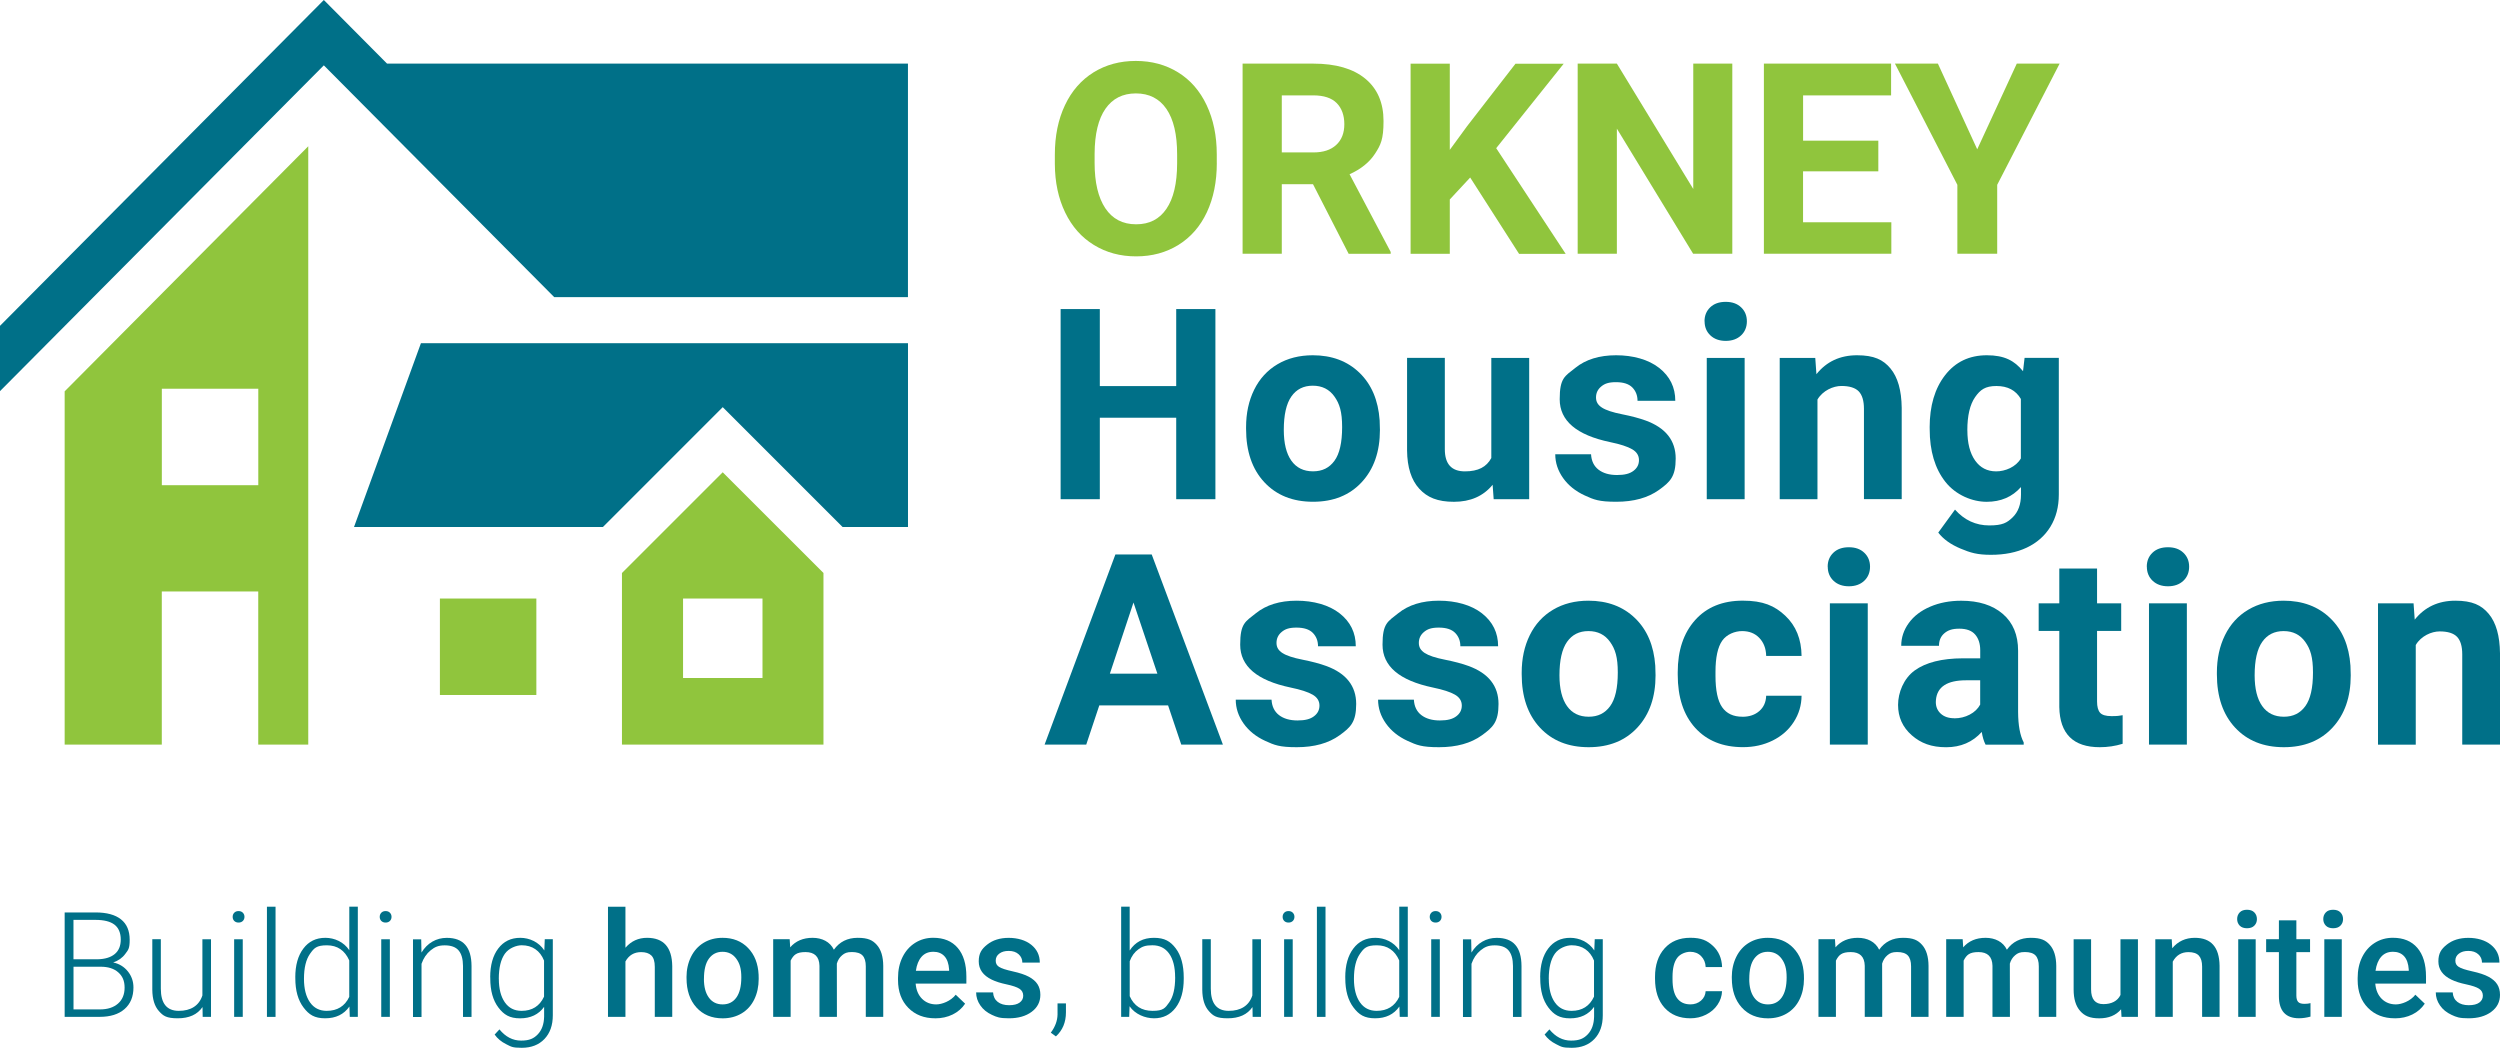 <svg width="6244" height="2617" viewBox="0 0 6244 2617" fill="none" xmlns="http://www.w3.org/2000/svg">
<path d="M3039.1 407.101C3039.1 453.901 3030.8 494.801 3014.3 530.101C2997.8 565.301 2974.1 592.501 2943.4 611.601C2912.6 630.701 2877.4 640.3 2837.6 640.3C2797.8 640.3 2763.1 630.8 2732.2 611.9C2701.3 593 2677.4 566 2660.4 530.8C2643.4 495.7 2634.8 455.301 2634.6 409.601V386.101C2634.6 339.401 2643 298.201 2659.9 262.601C2676.7 227.001 2700.6 199.8 2731.3 180.7C2762.1 161.7 2797.2 152.2 2836.8 152.2C2876.4 152.2 2911.5 161.7 2942.3 180.7C2973.1 199.7 2996.9 227.001 3013.7 262.601C3030.5 298.201 3039 339.2 3039 385.7V406.9L3039.1 407.101ZM2940 385.601C2940 335.801 2931.1 298.001 2913.3 272.101C2895.5 246.201 2870 233.3 2837 233.3C2804 233.3 2778.8 246.101 2761 271.601C2743.2 297.201 2734.1 334.6 2733.9 384V407.2C2733.9 455.7 2742.8 493.301 2760.6 520.101C2778.4 546.801 2804.1 560.2 2837.6 560.2C2871.1 560.2 2895.7 547.3 2913.3 521.5C2930.9 495.701 2939.8 458.2 2940 408.8V385.601Z" fill="#90C53D"/>
<path d="M3279.4 460H3201.4V633.8H3103.5V158.9H3280C3336.1 158.9 3379.4 171.4 3409.8 196.4C3440.2 221.4 3455.5 256.7 3455.5 302.4C3455.5 348.1 3448.5 361.8 3434.5 383.5C3420.5 405.1 3399.2 422.4 3370.7 435.2L3473.4 629.3V633.9H3368.4L3279.4 460.101V460ZM3201.4 380.7H3280.3C3304.9 380.7 3323.9 374.5 3337.4 361.9C3350.9 349.4 3357.6 332.2 3357.6 310.2C3357.6 288.2 3351.2 270.2 3338.5 257.4C3325.8 244.6 3306.3 238.2 3280 238.2H3201.4V380.7Z" fill="#90C53D"/>
<path d="M3671.9 443.4L3621 498.2V633.9H3523.1V159H3621V374.3L3664.1 315.3L3785.1 159.101H3905.5L3736.9 370.101L3910.4 634H3794L3672 443.5L3671.9 443.4Z" fill="#90C53D"/>
<path d="M4326.7 633.8H4228.8L4038.3 321.3V633.8H3940.4V158.9H4038.3L4229.1 472V158.9H4326.6V633.8H4326.7Z" fill="#90C53D"/>
<path d="M4691.2 428H4503.3V555.2H4723.8V633.8H4405.5V158.9H4723.2V238.2H4503.4V351.4H4691.3V428.101L4691.2 428Z" fill="#90C53D"/>
<path d="M4938.3 372.9L5037.1 158.9H5144.1L4988.2 461.601V633.8H4888.7V461.601L4732.8 158.9H4840.1L4938.3 372.9Z" fill="#90C53D"/>
<path d="M3035.6 1246.8H2937.7V1043.3H2746.9V1246.8H2649V771.9H2746.9V964.3H2937.7V771.9H3035.6V1246.8Z" fill="#007088"/>
<path d="M3112.2 1067C3112.2 1032 3118.9 1000.8 3132.4 973.4C3145.9 946 3165.3 924.8 3190.6 909.8C3215.9 894.8 3245.3 887.3 3278.8 887.3C3326.4 887.3 3365.3 901.9 3395.4 931C3425.5 960.1 3442.3 999.7 3445.8 1049.7L3446.5 1073.8C3446.5 1127.9 3431.4 1171.4 3401.2 1204.1C3371 1236.8 3330.4 1253.2 3279.5 1253.2C3228.6 1253.2 3188 1236.9 3157.7 1204.3C3127.4 1171.7 3112.2 1127.3 3112.2 1071.2V1067ZM3206.4 1073.7C3206.4 1107.2 3212.7 1132.9 3225.3 1150.6C3237.9 1168.4 3256 1177.2 3279.4 1177.2C3302.8 1177.2 3320.1 1168.4 3332.9 1150.9C3345.7 1133.4 3352.1 1105.3 3352.1 1066.8C3352.1 1028.3 3345.7 1008.4 3332.9 990.4C3320.1 972.3 3302 963.3 3278.8 963.3C3255.6 963.3 3237.9 972.3 3225.3 990.3C3212.7 1008.3 3206.4 1036.1 3206.4 1073.8V1073.7Z" fill="#007088"/>
<path d="M3727.9 1210.9C3704.6 1239.2 3672.5 1253.3 3631.4 1253.3C3590.3 1253.3 3564.7 1242.4 3544.8 1220.7C3524.9 1199 3514.7 1167.1 3514.3 1125.1V893.8H3608.6V1122.1C3608.6 1158.9 3625.3 1177.3 3658.8 1177.3C3692.3 1177.3 3712.7 1166.2 3724.7 1144V893.9H3819.3V1246.8H3730.6L3728 1210.9H3727.9Z" fill="#007088"/>
<path d="M4093.5 1149.2C4093.5 1137.7 4087.8 1128.6 4076.4 1122C4065 1115.4 4046.7 1109.4 4021.4 1104.2C3937.5 1086.6 3895.5 1050.9 3895.5 997.2C3895.5 943.5 3908.5 939.7 3934.5 918.8C3960.5 897.8 3994.5 887.3 4036.4 887.3C4078.3 887.3 4117 897.8 4143.9 918.9C4170.8 940 4184.2 967.401 4184.2 1001.1H4089.9C4089.9 987.601 4085.5 976.5 4076.9 967.7C4068.2 958.9 4054.6 954.5 4036.1 954.5C4017.6 954.5 4007.9 958.1 3999.2 965.3C3990.5 972.5 3986.2 981.6 3986.2 992.7C3986.2 1003.8 3991.1 1011.6 4001 1018C4010.9 1024.4 4027.6 1030 4051.1 1034.6C4074.6 1039.3 4094.4 1044.5 4110.5 1050.4C4160.3 1068.7 4185.2 1100.3 4185.2 1145.3C4185.2 1190.3 4171.4 1203.5 4143.8 1223.4C4116.2 1243.3 4080.5 1253.2 4036.8 1253.2C3993.1 1253.2 3981 1247.9 3958 1237.4C3935.1 1226.9 3917.1 1212.4 3904 1194C3891 1175.6 3884.4 1155.8 3884.4 1134.5H3973.8C3974.7 1151.2 3980.9 1164.1 3992.4 1173C4003.9 1181.9 4019.4 1186.4 4038.7 1186.4C4058 1186.4 4070.4 1183 4079.6 1176.1C4088.8 1169.3 4093.5 1160.3 4093.5 1149.2Z" fill="#007088"/>
<path d="M4257.2 802.5C4257.2 788.4 4261.9 776.701 4271.4 767.601C4280.9 758.501 4293.7 753.9 4310.1 753.9C4326.5 753.9 4339 758.501 4348.6 767.601C4358.2 776.701 4363 788.4 4363 802.5C4363 816.6 4358.2 828.6 4348.5 837.7C4338.8 846.8 4326 851.4 4310.2 851.4C4294.4 851.4 4281.5 846.8 4271.9 837.7C4262.2 828.6 4257.4 816.8 4257.4 802.5H4257.2ZM4357.4 1246.8H4262.8V893.9H4357.4V1246.8Z" fill="#007088"/>
<path d="M4533.8 893.8L4536.7 934.601C4561.9 903.101 4595.7 887.3 4638.1 887.3C4680.5 887.3 4703.3 898.3 4721.6 920.2C4739.9 942.2 4749.2 975 4749.7 1018.7V1246.7H4655.4V1021C4655.4 1001 4651 986.5 4642.4 977.5C4633.7 968.5 4619.2 964 4599 964C4578.8 964 4552.6 975.3 4539.3 997.9V1246.8H4445V893.9H4533.7L4533.8 893.8Z" fill="#007088"/>
<path d="M4819.5 1067.7C4819.5 1013.6 4832.4 970 4858.2 936.9C4884 903.8 4918.7 887.3 4962.4 887.3C5006.1 887.3 5031.2 900.601 5052.7 927.101L5056.6 893.8H5142.1V1235C5142.1 1265.9 5135.1 1292.7 5121.1 1315.6C5107.1 1338.4 5087.3 1355.8 5061.9 1367.8C5036.5 1379.8 5006.7 1385.7 4972.5 1385.7C4938.3 1385.7 4921.4 1380.5 4896.8 1370.2C4872.2 1359.9 4853.6 1346.6 4841 1330.2L4882.8 1272.8C4906.3 1299.1 4934.8 1312.3 4968.3 1312.3C5001.8 1312.3 5012.8 1305.6 5026.7 1292.2C5040.6 1278.8 5047.6 1259.9 5047.6 1235.3V1216.4C5025.9 1241 4997.3 1253.3 4961.8 1253.3C4926.3 1253.3 4885.1 1236.7 4858.9 1203.6C4832.7 1170.4 4819.6 1126.5 4819.6 1071.7V1067.8L4819.5 1067.7ZM4913.7 1074.7C4913.7 1106.7 4920.1 1131.8 4932.9 1150C4945.7 1168.2 4963.3 1177.3 4985.7 1177.3C5008.1 1177.3 5035 1166.5 5047.3 1145V996.4C5034.7 974.8 5014.4 964.101 4986.3 964.101C4958.2 964.101 4945.9 973.4 4933 991.9C4920.1 1010.4 4913.6 1038.1 4913.6 1074.9L4913.7 1074.7Z" fill="#007088"/>
<path d="M2917.2 1761.8H2745.6L2713 1859.7H2609L2785.8 1384.8H2876.5L3054.3 1859.7H2950.3L2917.4 1761.8H2917.2ZM2772 1682.6H2890.7L2831 1504.8L2772 1682.6Z" fill="#007088"/>
<path d="M3295.5 1762.2C3295.5 1750.7 3289.8 1741.6 3278.4 1735C3267 1728.4 3248.7 1722.4 3223.4 1717.2C3139.5 1699.6 3097.5 1663.9 3097.5 1610.2C3097.5 1556.5 3110.5 1552.7 3136.5 1531.8C3162.5 1510.8 3196.5 1500.3 3238.4 1500.3C3280.3 1500.3 3319 1510.8 3345.9 1531.9C3372.8 1553 3386.2 1580.4 3386.2 1614.1H3291.9C3291.9 1600.6 3287.5 1589.5 3278.9 1580.7C3270.2 1571.9 3256.6 1567.5 3238.1 1567.5C3219.6 1567.5 3209.9 1571.1 3201.2 1578.3C3192.5 1585.5 3188.2 1594.6 3188.2 1605.7C3188.2 1616.8 3193.1 1624.6 3203 1631C3212.9 1637.4 3229.6 1643 3253.1 1647.6C3276.6 1652.3 3296.4 1657.5 3312.5 1663.4C3362.3 1681.7 3387.2 1713.3 3387.2 1758.3C3387.2 1803.3 3373.4 1816.5 3345.8 1836.4C3318.2 1856.3 3282.5 1866.2 3238.8 1866.2C3195.1 1866.2 3183 1860.9 3160 1850.4C3137.1 1839.9 3119.1 1825.4 3106 1807C3093 1788.6 3086.4 1768.8 3086.4 1747.5H3175.8C3176.7 1764.2 3182.9 1777.1 3194.4 1786C3205.9 1794.9 3221.4 1799.4 3240.7 1799.4C3260 1799.4 3272.4 1796 3281.6 1789.1C3290.8 1782.3 3295.5 1773.3 3295.5 1762.2Z" fill="#007088"/>
<path d="M3651 1762.2C3651 1750.7 3645.3 1741.6 3633.9 1735C3622.5 1728.4 3604.2 1722.4 3578.9 1717.2C3495 1699.6 3453 1663.9 3453 1610.2C3453 1556.5 3466 1552.7 3492 1531.8C3518 1510.8 3552 1500.3 3593.9 1500.3C3635.8 1500.3 3674.5 1510.8 3701.4 1531.9C3728.3 1553 3741.7 1580.4 3741.7 1614.1H3647.4C3647.4 1600.6 3643 1589.5 3634.4 1580.7C3625.7 1571.9 3612.1 1567.5 3593.6 1567.5C3575.1 1567.5 3565.4 1571.1 3556.7 1578.3C3548 1585.5 3543.7 1594.6 3543.7 1605.7C3543.7 1616.8 3548.6 1624.6 3558.5 1631C3568.4 1637.4 3585.1 1643 3608.6 1647.6C3632.1 1652.3 3651.9 1657.5 3668 1663.4C3717.8 1681.7 3742.7 1713.3 3742.7 1758.3C3742.7 1803.3 3728.9 1816.5 3701.3 1836.4C3673.7 1856.3 3638 1866.2 3594.3 1866.2C3550.6 1866.2 3538.5 1860.9 3515.5 1850.4C3492.6 1839.9 3474.6 1825.4 3461.5 1807C3448.5 1788.6 3441.9 1768.8 3441.9 1747.5H3531.3C3532.2 1764.2 3538.4 1777.1 3549.9 1786C3561.4 1794.9 3576.9 1799.4 3596.2 1799.4C3615.5 1799.4 3627.9 1796 3637.1 1789.1C3646.3 1782.3 3651 1773.3 3651 1762.2Z" fill="#007088"/>
<path d="M3800.6 1680C3800.6 1645 3807.3 1613.8 3820.8 1586.4C3834.3 1559 3853.7 1537.8 3879 1522.8C3904.3 1507.8 3933.7 1500.3 3967.2 1500.3C4014.8 1500.3 4053.7 1514.9 4083.8 1544C4113.9 1573.1 4130.7 1612.7 4134.2 1662.7L4134.9 1686.8C4134.9 1740.9 4119.8 1784.4 4089.6 1817.1C4059.4 1849.8 4018.8 1866.2 3967.9 1866.2C3917 1866.2 3876.4 1849.9 3846.1 1817.3C3815.8 1784.7 3800.6 1740.3 3800.6 1684.2V1680ZM3894.9 1686.6C3894.9 1720.1 3901.2 1745.8 3913.8 1763.5C3926.4 1781.3 3944.5 1790.1 3967.9 1790.1C3991.3 1790.1 4008.6 1781.3 4021.4 1763.8C4034.2 1746.3 4040.6 1718.2 4040.6 1679.7C4040.6 1641.2 4034.2 1621.3 4021.4 1603.3C4008.6 1585.2 3990.5 1576.2 3967.3 1576.2C3944.1 1576.2 3926.4 1585.2 3913.8 1603.2C3901.2 1621.2 3894.9 1649 3894.9 1686.7V1686.6Z" fill="#007088"/>
<path d="M4351.8 1790.2C4369.2 1790.2 4383.3 1785.4 4394.2 1775.8C4405.1 1766.2 4410.7 1753.5 4411.2 1737.6H4499.6C4499.4 1761.5 4492.9 1783.4 4480 1803.3C4467.2 1823.2 4449.6 1838.6 4427.3 1849.6C4405 1860.6 4380.4 1866.1 4353.4 1866.1C4303 1866.1 4263.2 1850.1 4234 1818C4204.9 1785.9 4190.3 1741.6 4190.3 1685.1V1678.9C4190.3 1624.5 4204.8 1581.2 4233.7 1548.8C4262.6 1516.4 4302.3 1500.2 4352.8 1500.2C4403.3 1500.2 4432.3 1512.8 4459 1537.9C4485.6 1563 4499.2 1596.4 4499.6 1638.2H4411.2C4410.8 1619.8 4405.1 1604.9 4394.2 1593.4C4383.3 1581.9 4369 1576.2 4351.1 1576.2C4333.2 1576.2 4312.6 1584.2 4301.4 1600.2C4290.2 1616.2 4284.6 1642.2 4284.6 1678.1V1687.9C4284.6 1724.3 4290.1 1750.4 4301.2 1766.3C4312.3 1782.2 4329.1 1790.1 4351.8 1790.1V1790.2Z" fill="#007088"/>
<path d="M4564.8 1415.4C4564.8 1401.3 4569.5 1389.6 4579 1380.5C4588.5 1371.4 4601.3 1366.8 4617.7 1366.8C4634.1 1366.8 4646.6 1371.4 4656.2 1380.5C4665.8 1389.6 4670.6 1401.3 4670.6 1415.4C4670.6 1429.5 4665.8 1441.5 4656.1 1450.6C4646.4 1459.7 4633.6 1464.3 4617.8 1464.3C4602 1464.3 4589.1 1459.7 4579.5 1450.6C4569.8 1441.5 4565 1429.7 4565 1415.4H4564.8ZM4664.9 1859.7H4570.3V1506.8H4664.9V1859.7Z" fill="#007088"/>
<path d="M4959.1 1859.7C4954.7 1851.2 4951.6 1840.7 4949.6 1828.1C4926.8 1853.5 4897.1 1866.3 4860.6 1866.3C4824.1 1866.3 4797.4 1856.3 4774.7 1836.3C4752 1816.3 4740.6 1791.1 4740.6 1760.6C4740.6 1730.1 4754.5 1694.5 4782.2 1674.5C4809.9 1654.5 4850 1644.4 4902.4 1644.2H4945.8V1624C4945.8 1607.7 4941.6 1594.6 4933.2 1584.9C4924.8 1575.1 4911.6 1570.2 4893.6 1570.2C4875.6 1570.2 4865.3 1574 4856.3 1581.6C4847.3 1589.2 4842.8 1599.7 4842.8 1612.9H4748.5C4748.5 1592.5 4754.8 1573.5 4767.4 1556.1C4780 1538.7 4797.8 1525.1 4820.9 1515.2C4843.9 1505.3 4869.8 1500.4 4898.5 1500.4C4942 1500.4 4976.5 1511.3 5002.1 1533.2C5027.6 1555.1 5040.4 1585.8 5040.4 1625.3V1778.3C5040.6 1811.8 5045.3 1837.1 5054.4 1854.3V1859.8H4959.2L4959.1 1859.7ZM4881.1 1794.1C4895 1794.1 4907.8 1791 4919.6 1784.8C4931.4 1778.6 4940 1770.3 4945.7 1759.8V1699.1H4910.5C4863.3 1699.1 4838.2 1715.4 4835.2 1748L4834.9 1753.5C4834.9 1765.2 4839 1774.9 4847.3 1782.5C4855.6 1790.1 4866.9 1793.9 4881.2 1793.9L4881.1 1794.1Z" fill="#007088"/>
<path d="M5237.6 1420V1506.8H5297.9V1575.9H5237.6V1752C5237.6 1765 5240.1 1774.4 5245.1 1780.1C5250.1 1785.8 5259.7 1788.6 5273.8 1788.6C5287.9 1788.6 5293.5 1787.8 5301.5 1786.3V1857.7C5283 1863.4 5264 1866.2 5244.4 1866.2C5178.3 1866.2 5144.6 1832.8 5143.3 1766.1V1575.9H5091.8V1506.8H5143.3V1420H5237.6Z" fill="#007088"/>
<path d="M5361.8 1415.4C5361.8 1401.3 5366.5 1389.6 5376 1380.5C5385.5 1371.4 5398.3 1366.8 5414.7 1366.8C5431.1 1366.8 5443.6 1371.4 5453.2 1380.5C5462.8 1389.6 5467.6 1401.3 5467.6 1415.4C5467.6 1429.5 5462.8 1441.5 5453.1 1450.6C5443.4 1459.7 5430.6 1464.3 5414.8 1464.3C5399 1464.3 5386.1 1459.7 5376.5 1450.6C5366.8 1441.5 5362 1429.7 5362 1415.4H5361.8ZM5461.9 1859.7H5367.3V1506.8H5461.9V1859.7Z" fill="#007088"/>
<path d="M5536.9 1680C5536.9 1645 5543.6 1613.8 5557.1 1586.4C5570.6 1559 5590 1537.8 5615.3 1522.8C5640.6 1507.8 5670 1500.3 5703.5 1500.3C5751.1 1500.3 5790 1514.9 5820.1 1544C5850.2 1573.1 5867 1612.7 5870.5 1662.7L5871.2 1686.8C5871.2 1740.9 5856.1 1784.4 5825.9 1817.1C5795.7 1849.8 5755.1 1866.2 5704.2 1866.2C5653.3 1866.2 5612.7 1849.9 5582.4 1817.3C5552.1 1784.7 5536.9 1740.3 5536.9 1684.2V1680ZM5631.2 1686.6C5631.2 1720.1 5637.5 1745.8 5650.1 1763.5C5662.7 1781.3 5680.8 1790.1 5704.2 1790.1C5727.6 1790.1 5744.9 1781.3 5757.7 1763.8C5770.5 1746.3 5776.9 1718.2 5776.9 1679.7C5776.9 1641.2 5770.5 1621.3 5757.7 1603.3C5744.9 1585.2 5726.8 1576.2 5703.6 1576.2C5680.4 1576.2 5662.7 1585.2 5650.1 1603.2C5637.5 1621.2 5631.2 1649 5631.2 1686.7V1686.6Z" fill="#007088"/>
<path d="M6028.1 1506.8L6031 1547.6C6056.2 1516.1 6090 1500.3 6132.4 1500.3C6174.8 1500.3 6197.6 1511.3 6215.9 1533.2C6234.2 1555.2 6243.5 1588 6244 1631.7V1859.7H6149.7V1634C6149.7 1614 6145.3 1599.5 6136.7 1590.5C6128 1581.5 6113.5 1577 6093.3 1577C6073.1 1577 6046.9 1588.3 6033.6 1610.9V1859.8H5939.3V1506.9H6028L6028.1 1506.8Z" fill="#007088"/>
<path d="M161.5 977.6V1859.7H404.101V1477.2H645V1859.7H769.9V365.3L161.4 977.5L161.5 977.6ZM645.101 1211.8H404.2V970.9H645.101V1211.8Z" fill="#90C53D"/>
<path d="M0 813.8V976.9L808.8 163.2L1384.3 742.2H2267.7V158.9H966.7L808.8 0L0 813.8Z" fill="#007088"/>
<path d="M1805.1 1179.5L1553.4 1431.1V1859.7H2056.7V1431.1L1805 1179.5H1805.1ZM1904.4 1693.3H1706V1494.9H1904.4V1693.3Z" fill="#90C53D"/>
<path d="M1505.9 1316.2L1805.1 1016.9L2104.4 1316.2H2267.8V857.2H1051.3L884.199 1316.2H1505.9Z" fill="#007088"/>
<path d="M1339.6 1494.9H1098.7V1735.8H1339.6V1494.9Z" fill="#90C53D"/>
<path d="M161.5 2539.8V2278.9H238.6C266.6 2278.9 287.8 2284.7 302.2 2296.2C316.7 2307.7 323.9 2324.7 323.9 2347.2C323.9 2369.7 320.2 2372.5 312.9 2382.4C305.6 2392.4 295.5 2399.5 282.7 2403.8C297.9 2407.1 310.1 2414.6 319.4 2426.2C328.7 2437.8 333.3 2451.2 333.3 2466.3C333.3 2489.3 325.9 2507.3 311 2520.3C296.1 2533.3 275.4 2539.7 248.9 2539.7H161.6L161.5 2539.8ZM183.6 2395.9H243.8C262.2 2395.5 276.4 2391.2 286.5 2382.9C296.6 2374.6 301.6 2362.5 301.6 2346.5C301.6 2330.5 296.4 2317.4 285.9 2309.4C275.4 2301.4 259.6 2297.5 238.5 2297.5H183.5V2395.9H183.6ZM183.6 2414.5V2521.1H249.7C268.6 2521.1 283.5 2516.3 294.6 2506.7C305.6 2497.1 311.2 2483.8 311.2 2466.7C311.2 2449.6 305.9 2437.9 295.3 2428.5C284.7 2419.1 270.1 2414.5 251.5 2414.5H183.6Z" fill="#007088"/>
<path d="M505.8 2515.2C492.9 2534 472.3 2543.3 444 2543.3C415.7 2543.3 407.6 2537.3 396.9 2525.3C386.1 2513.3 380.6 2495.5 380.4 2472V2345.8H401.7V2469.3C401.7 2506.2 416.6 2524.7 446.5 2524.7C476.4 2524.7 497.2 2511.9 505.5 2486.2V2345.9H527V2539.8H506.2L505.8 2515.2Z" fill="#007088"/>
<path d="M581.1 2289.9C581.1 2285.9 582.4 2282.4 585 2279.7C587.6 2276.9 591.199 2275.5 595.799 2275.5C600.399 2275.5 604 2276.9 606.6 2279.7C609.3 2282.5 610.6 2285.9 610.6 2289.9C610.6 2293.9 609.3 2297.3 606.6 2300.1C603.9 2302.8 600.299 2304.2 595.799 2304.2C591.299 2304.2 587.7 2302.8 585 2300.1C582.4 2297.4 581.1 2294 581.1 2289.9ZM606.299 2539.8H584.799V2345.9H606.299V2539.8Z" fill="#007088"/>
<path d="M688.199 2539.8H666.699V2264.6H688.199V2539.8Z" fill="#007088"/>
<path d="M737.5 2441C737.5 2410.9 744.2 2386.9 757.7 2369.1C771.1 2351.2 789.4 2342.3 812.5 2342.3C835.6 2342.3 858.6 2352.6 872.4 2373.3V2264.5H893.7V2539.7H873.6L872.7 2513.9C859 2533.5 838.8 2543.3 812.1 2543.3C785.4 2543.3 771.7 2534.3 758.1 2516.3C744.4 2498.3 737.6 2474 737.6 2443.5V2441H737.5ZM759.2 2444.8C759.2 2469.5 764.2 2489 774.1 2503.3C784 2517.6 798 2524.7 816 2524.7C842.4 2524.7 861.2 2513.1 872.3 2489.8V2398.8C861.2 2373.6 842.5 2361 816.4 2361C790.3 2361 784.3 2368.1 774.3 2382.2C764.3 2396.4 759.2 2417.2 759.2 2444.8Z" fill="#007088"/>
<path d="M948.4 2289.9C948.4 2285.9 949.7 2282.4 952.3 2279.7C954.9 2276.9 958.501 2275.5 963.101 2275.5C967.701 2275.5 971.3 2276.9 973.9 2279.7C976.6 2282.5 977.9 2285.9 977.9 2289.9C977.9 2293.9 976.6 2297.3 973.9 2300.1C971.2 2302.8 967.601 2304.2 963.101 2304.2C958.601 2304.2 955 2302.8 952.3 2300.1C949.7 2297.4 948.4 2294 948.4 2289.9ZM973.7 2539.8H952.2V2345.9H973.7V2539.8Z" fill="#007088"/>
<path d="M1052 2345.9L1052.7 2379.1C1060 2367.2 1069.1 2358 1079.9 2351.8C1090.8 2345.5 1102.8 2342.4 1115.9 2342.4C1136.7 2342.4 1152.2 2348.3 1162.3 2360C1172.5 2371.7 1177.6 2389.3 1177.7 2412.7V2539.9H1156.4V2412.5C1156.3 2395.2 1152.6 2382.3 1145.4 2373.8C1138.2 2365.3 1126.6 2361.1 1110.7 2361.1C1094.8 2361.1 1085.7 2365.3 1075.5 2373.6C1065.3 2381.9 1057.7 2393.1 1052.8 2407.2V2540H1031.5V2346.1H1051.9L1052 2345.9Z" fill="#007088"/>
<path d="M1224.3 2441C1224.3 2410.7 1231 2386.6 1244.5 2368.9C1257.9 2351.2 1276.2 2342.3 1299.3 2342.3C1322.4 2342.3 1345.8 2352.8 1359.5 2373.8L1360.6 2345.8H1380.7V2535.8C1380.7 2560.8 1373.7 2580.5 1359.7 2595.1C1345.7 2609.7 1326.8 2617 1302.9 2617C1279 2617 1276.5 2614 1264.3 2608C1252.1 2602 1242.4 2593.9 1235.4 2583.9L1247.4 2571C1262.6 2589.6 1280.6 2599 1301.5 2599C1322.4 2599 1333.4 2593.7 1343.4 2583.1C1353.4 2572.5 1358.6 2557.9 1359 2539.1V2514.7C1345.3 2533.8 1325.2 2543.4 1299 2543.4C1272.8 2543.4 1258.5 2534.4 1244.9 2516.5C1231.3 2498.6 1224.5 2474.4 1224.5 2443.9V2441H1224.3ZM1245.9 2444.8C1245.9 2469.5 1250.9 2489 1260.8 2503.3C1270.7 2517.6 1284.7 2524.7 1302.7 2524.7C1329.1 2524.7 1347.8 2512.9 1358.8 2489.2V2399.1C1353.8 2386.7 1346.6 2377.2 1337.1 2370.7C1327.7 2364.2 1316.3 2360.9 1303 2360.9C1289.7 2360.9 1270.9 2368 1260.9 2382.1C1250.9 2396.3 1245.8 2417.1 1245.8 2444.7L1245.9 2444.8Z" fill="#007088"/>
<path d="M1562.2 2367C1576.4 2350.5 1594.4 2342.3 1616.1 2342.3C1657.4 2342.3 1678.4 2365.9 1679 2413.1V2539.8H1635.4V2414.7C1635.4 2401.3 1632.5 2391.9 1626.7 2386.3C1620.9 2380.7 1612.4 2378 1601.2 2378C1583.8 2378 1570.7 2385.8 1562.1 2401.3V2539.8H1518.5V2264.6H1562.1V2367.1L1562.2 2367Z" fill="#007088"/>
<path d="M1714.6 2441C1714.6 2422 1718.4 2404.9 1725.9 2389.7C1733.4 2374.5 1744 2362.8 1757.6 2354.6C1771.2 2346.4 1786.9 2342.3 1804.6 2342.3C1830.8 2342.3 1852 2350.7 1868.3 2367.6C1884.6 2384.4 1893.4 2406.8 1894.7 2434.6L1894.9 2444.8C1894.9 2463.9 1891.2 2481 1883.9 2496.1C1876.6 2511.2 1866 2522.8 1852.4 2531C1838.7 2539.2 1822.9 2543.4 1805 2543.4C1777.6 2543.4 1755.7 2534.3 1739.3 2516.1C1722.9 2497.9 1714.7 2473.6 1714.7 2443.3V2441.1L1714.6 2441ZM1758.1 2444.8C1758.1 2464.8 1762.2 2480.4 1770.5 2491.7C1778.7 2503 1790.2 2508.6 1804.9 2508.6C1819.6 2508.6 1831 2502.9 1839.2 2491.4C1847.4 2479.9 1851.5 2463.1 1851.5 2441C1851.5 2418.9 1847.3 2405.9 1838.9 2394.4C1830.5 2382.9 1819 2377.2 1804.6 2377.2C1790.2 2377.2 1779.1 2382.8 1770.7 2394.1C1762.3 2405.4 1758.2 2422.3 1758.2 2444.7L1758.1 2444.8Z" fill="#007088"/>
<path d="M1972.3 2345.9L1973.6 2366.1C1987.2 2350.2 2005.9 2342.3 2029.5 2342.3C2053.1 2342.3 2073.2 2352.2 2082.7 2372C2096.8 2352.2 2116.6 2342.3 2142.2 2342.3C2167.8 2342.3 2179.5 2348.2 2190 2360C2200.5 2371.8 2205.8 2389.3 2206 2412.3V2539.7H2162.4V2413.5C2162.4 2401.2 2159.7 2392.2 2154.3 2386.4C2148.9 2380.7 2140 2377.8 2127.6 2377.8C2115.2 2377.8 2109.6 2380.5 2103.3 2385.8C2097 2391.1 2092.6 2398.1 2090.1 2406.7L2090.3 2539.7H2046.7V2412.1C2046.1 2389.3 2034.5 2377.9 2011.8 2377.9C1989.1 2377.9 1982 2385 1974.7 2399.2V2539.7H1931.1V2345.8H1972.1L1972.3 2345.9Z" fill="#007088"/>
<path d="M2335.7 2543.3C2308.1 2543.3 2285.7 2534.6 2268.6 2517.2C2251.5 2499.8 2242.9 2476.7 2242.9 2447.8V2442.4C2242.9 2423 2246.6 2405.8 2254.1 2390.5C2261.6 2375.3 2272.1 2363.4 2285.6 2354.9C2299.1 2346.4 2314.2 2342.2 2330.8 2342.2C2357.2 2342.2 2377.6 2350.6 2392 2367.5C2406.4 2384.3 2413.6 2408.2 2413.6 2439V2456.6H2286.9C2288.2 2472.6 2293.6 2485.3 2302.9 2494.6C2312.3 2503.9 2324.1 2508.6 2338.3 2508.6C2352.5 2508.6 2374.5 2500.5 2387 2484.4L2410.5 2506.8C2402.7 2518.4 2392.4 2527.4 2379.4 2533.8C2366.4 2540.2 2351.9 2543.4 2335.8 2543.4L2335.7 2543.3ZM2330.5 2377.2C2318.6 2377.2 2308.9 2381.4 2301.6 2389.7C2294.3 2398.1 2289.6 2409.7 2287.5 2424.6H2370.5V2421.4C2369.5 2406.8 2365.7 2395.8 2358.9 2388.3C2352.1 2380.8 2342.6 2377.1 2330.6 2377.1L2330.5 2377.2Z" fill="#007088"/>
<path d="M2555.6 2487.1C2555.6 2479.3 2552.4 2473.4 2546 2469.4C2539.6 2465.3 2529 2461.8 2514.2 2458.6C2499.4 2455.5 2487 2451.6 2477.1 2446.8C2455.4 2436.3 2444.5 2421.1 2444.5 2401.1C2444.5 2381.1 2451.5 2370.4 2465.6 2359.2C2479.7 2348 2497.6 2342.4 2519.4 2342.4C2541.2 2342.4 2561.3 2348.1 2575.6 2359.6C2589.9 2371.1 2597 2385.9 2597 2404.2H2553.4C2553.4 2395.8 2550.3 2388.9 2544.1 2383.3C2537.9 2377.7 2529.6 2375 2519.4 2375C2509.2 2375 2502 2377.2 2496 2381.6C2490 2386 2486.9 2391.9 2486.9 2399.3C2486.9 2406.7 2489.7 2411.2 2495.3 2414.9C2500.9 2418.6 2512.3 2422.3 2529.4 2426.1C2546.5 2429.9 2559.9 2434.3 2569.6 2439.5C2579.3 2444.7 2586.6 2450.9 2591.3 2458.2C2596 2465.5 2598.4 2474.3 2598.4 2484.7C2598.4 2502.1 2591.2 2516.3 2576.7 2527.1C2562.2 2537.9 2543.3 2543.3 2519.9 2543.3C2496.5 2543.3 2489.8 2540.4 2477.4 2534.7C2465 2529 2455.3 2521.1 2448.4 2511C2441.5 2501 2438 2490.2 2438 2478.6H2480.3C2480.9 2488.9 2484.8 2496.8 2491.9 2502.3C2499.1 2507.9 2508.6 2510.6 2520.4 2510.6C2532.2 2510.6 2540.6 2508.4 2546.6 2504.1C2552.6 2499.7 2555.6 2494 2555.6 2487V2487.1Z" fill="#007088"/>
<path d="M2637.2 2588.5L2624.5 2579.2C2635.4 2564.6 2641 2549.5 2641.3 2533.9V2506.1H2662.3V2528.5C2662.3 2553.3 2653.9 2573.4 2637.2 2588.5Z" fill="#007088"/>
<path d="M2956.5 2444.8C2956.5 2475 2949.8 2499 2936.4 2516.7C2923 2534.4 2905 2543.3 2882.5 2543.3C2860 2543.3 2835.1 2533.3 2821.2 2513.2L2820.3 2539.7H2800.2V2264.5H2821.5V2374C2835.1 2352.9 2855.3 2342.3 2882.1 2342.3C2908.9 2342.3 2923.2 2351.1 2936.5 2368.6C2949.8 2386.1 2956.5 2410.4 2956.5 2441.6V2444.8ZM2935 2441C2935 2415.4 2930 2395.7 2920.1 2381.8C2910.2 2367.9 2896.2 2360.9 2878.2 2360.9C2860.2 2360.9 2852.8 2364.3 2843.3 2371C2833.7 2377.8 2826.5 2387.6 2821.6 2400.7V2488.1C2832.4 2512.5 2851.4 2524.7 2878.6 2524.7C2905.8 2524.7 2910.1 2517.7 2920.1 2503.7C2930.1 2489.7 2935.1 2468.8 2935.1 2441H2935Z" fill="#007088"/>
<path d="M3128.2 2515.2C3115.3 2534 3094.7 2543.3 3066.4 2543.3C3038.1 2543.3 3030 2537.3 3019.3 2525.3C3008.5 2513.3 3003 2495.5 3002.8 2472V2345.8H3024.1V2469.3C3024.1 2506.2 3039 2524.7 3068.9 2524.7C3098.8 2524.7 3119.6 2511.9 3127.9 2486.2V2345.9H3149.4V2539.8H3128.6L3128.2 2515.2Z" fill="#007088"/>
<path d="M3203.5 2289.9C3203.5 2285.9 3204.8 2282.4 3207.4 2279.7C3210 2276.9 3213.6 2275.5 3218.2 2275.5C3222.8 2275.5 3226.4 2276.9 3229 2279.7C3231.7 2282.5 3233 2285.9 3233 2289.9C3233 2293.9 3231.7 2297.3 3229 2300.1C3226.3 2302.8 3222.7 2304.2 3218.2 2304.2C3213.7 2304.2 3210.1 2302.8 3207.4 2300.1C3204.8 2297.4 3203.5 2294 3203.5 2289.9ZM3228.7 2539.8H3207.2V2345.9H3228.7V2539.8Z" fill="#007088"/>
<path d="M3310.6 2539.8H3289.1V2264.6H3310.6V2539.8Z" fill="#007088"/>
<path d="M3359.9 2441C3359.9 2410.9 3366.6 2386.9 3380.1 2369.1C3393.5 2351.2 3411.8 2342.3 3434.9 2342.3C3458 2342.3 3481 2352.6 3494.8 2373.3V2264.5H3516.1V2539.7H3496L3495.1 2513.9C3481.4 2533.5 3461.2 2543.3 3434.5 2543.3C3407.8 2543.3 3394.1 2534.3 3380.5 2516.3C3366.8 2498.3 3360 2474 3360 2443.5V2441H3359.9ZM3381.6 2444.8C3381.6 2469.5 3386.6 2489 3396.5 2503.3C3406.4 2517.6 3420.4 2524.7 3438.4 2524.7C3464.8 2524.7 3483.6 2513.1 3494.7 2489.8V2398.8C3483.6 2373.6 3464.9 2361 3438.8 2361C3412.7 2361 3406.7 2368.1 3396.7 2382.2C3386.7 2396.4 3381.6 2417.2 3381.6 2444.8Z" fill="#007088"/>
<path d="M3570.9 2289.9C3570.9 2285.9 3572.2 2282.4 3574.8 2279.7C3577.4 2276.9 3581 2275.5 3585.6 2275.5C3590.2 2275.5 3593.8 2276.9 3596.4 2279.7C3599.1 2282.5 3600.4 2285.9 3600.4 2289.9C3600.4 2293.9 3599.1 2297.3 3596.4 2300.1C3593.7 2302.8 3590.1 2304.2 3585.6 2304.2C3581.1 2304.2 3577.5 2302.8 3574.8 2300.1C3572.2 2297.4 3570.9 2294 3570.9 2289.9ZM3596.1 2539.8H3574.6V2345.9H3596.1V2539.8Z" fill="#007088"/>
<path d="M3674.4 2345.9L3675.1 2379.1C3682.4 2367.2 3691.5 2358 3702.3 2351.8C3713.2 2345.5 3725.2 2342.4 3738.3 2342.4C3759.1 2342.4 3774.6 2348.3 3784.7 2360C3794.9 2371.7 3800 2389.3 3800.1 2412.7V2539.9H3778.8V2412.5C3778.7 2395.2 3775 2382.3 3767.8 2373.8C3760.6 2365.3 3749 2361.1 3733.1 2361.1C3717.2 2361.1 3708.1 2365.3 3697.9 2373.6C3687.7 2381.9 3680.1 2393.1 3675.2 2407.2V2540H3653.9V2346.1H3674.3L3674.4 2345.9Z" fill="#007088"/>
<path d="M3846.7 2441C3846.7 2410.7 3853.4 2386.6 3866.9 2368.9C3880.3 2351.2 3898.6 2342.3 3921.7 2342.3C3944.8 2342.3 3968.2 2352.8 3981.9 2373.8L3983 2345.8H4003.1V2535.8C4003.1 2560.8 3996.1 2580.5 3982.1 2595.1C3968.1 2609.7 3949.2 2617 3925.3 2617C3901.4 2617 3898.9 2614 3886.7 2608C3874.5 2602 3864.8 2593.9 3857.8 2583.9L3869.8 2571C3885 2589.6 3903 2599 3923.9 2599C3944.8 2599 3955.8 2593.7 3965.8 2583.1C3975.8 2572.5 3981 2557.9 3981.4 2539.1V2514.7C3967.7 2533.8 3947.6 2543.4 3921.4 2543.4C3895.2 2543.4 3880.9 2534.4 3867.3 2516.5C3853.7 2498.6 3846.9 2474.4 3846.9 2443.9V2441H3846.7ZM3868.3 2444.8C3868.3 2469.5 3873.3 2489 3883.2 2503.3C3893.1 2517.6 3907.1 2524.7 3925.1 2524.7C3951.5 2524.7 3970.2 2512.9 3981.2 2489.2V2399.1C3976.2 2386.7 3969 2377.2 3959.5 2370.7C3950.1 2364.2 3938.7 2360.9 3925.4 2360.9C3912.1 2360.9 3893.3 2368 3883.3 2382.1C3873.3 2396.3 3868.2 2417.1 3868.2 2444.7L3868.3 2444.8Z" fill="#007088"/>
<path d="M4221.4 2508.6C4232.3 2508.6 4241.3 2505.4 4248.5 2499.1C4255.7 2492.8 4259.5 2484.9 4260 2475.6H4301C4300.5 2487.7 4296.8 2498.9 4289.7 2509.4C4282.6 2519.9 4273.1 2528.1 4261 2534.2C4248.9 2540.3 4235.9 2543.3 4221.9 2543.3C4194.8 2543.3 4173.3 2534.5 4157.4 2517C4141.5 2499.4 4133.6 2475.2 4133.6 2444.2V2439.7C4133.6 2410.2 4141.5 2386.6 4157.3 2368.8C4173.1 2351.1 4194.6 2342.2 4221.8 2342.2C4249 2342.2 4263.6 2348.9 4278.2 2362.4C4292.7 2375.8 4300.3 2393.5 4301.1 2415.4H4260.1C4259.6 2404.3 4255.8 2395.2 4248.7 2388C4241.6 2380.8 4232.5 2377.2 4221.5 2377.2C4210.5 2377.2 4196.5 2382.3 4188.9 2392.5C4181.3 2402.7 4177.4 2418.2 4177.3 2439V2446C4177.3 2467 4181.1 2482.7 4188.7 2493C4196.3 2503.3 4207.3 2508.5 4221.6 2508.5L4221.4 2508.6Z" fill="#007088"/>
<path d="M4325.3 2441C4325.3 2422 4329.1 2404.9 4336.6 2389.7C4344.1 2374.5 4354.7 2362.8 4368.3 2354.6C4381.9 2346.4 4397.6 2342.3 4415.3 2342.3C4441.5 2342.3 4462.7 2350.7 4479 2367.6C4495.3 2384.4 4504.1 2406.8 4505.4 2434.6L4505.6 2444.8C4505.6 2463.9 4501.9 2481 4494.6 2496.1C4487.3 2511.2 4476.7 2522.8 4463.1 2531C4449.4 2539.2 4433.6 2543.4 4415.7 2543.4C4388.3 2543.4 4366.4 2534.3 4350 2516.1C4333.6 2497.9 4325.4 2473.6 4325.4 2443.3V2441.1L4325.3 2441ZM4368.9 2444.8C4368.9 2464.8 4373 2480.4 4381.3 2491.7C4389.5 2503 4401 2508.6 4415.7 2508.6C4430.4 2508.6 4441.8 2502.9 4450 2491.4C4458.2 2479.9 4462.3 2463.1 4462.3 2441C4462.3 2418.9 4458.1 2405.9 4449.7 2394.4C4441.3 2382.9 4429.8 2377.2 4415.4 2377.2C4401 2377.2 4389.9 2382.8 4381.5 2394.1C4373.1 2405.4 4369 2422.3 4369 2444.7L4368.9 2444.8Z" fill="#007088"/>
<path d="M4583 2345.9L4584.3 2366.1C4597.9 2350.2 4616.6 2342.3 4640.2 2342.3C4663.8 2342.3 4683.9 2352.2 4693.4 2372C4707.5 2352.2 4727.3 2342.3 4752.9 2342.3C4778.5 2342.3 4790.2 2348.2 4800.7 2360C4811.2 2371.8 4816.5 2389.3 4816.7 2412.3V2539.7H4773.1V2413.5C4773.1 2401.2 4770.4 2392.2 4765 2386.4C4759.6 2380.7 4750.7 2377.8 4738.3 2377.8C4725.9 2377.8 4720.3 2380.5 4714 2385.8C4707.7 2391.1 4703.3 2398.1 4700.8 2406.7L4701 2539.7H4657.4V2412.1C4656.8 2389.3 4645.2 2377.9 4622.5 2377.9C4599.8 2377.9 4592.7 2385 4585.4 2399.2V2539.7H4541.8V2345.8H4582.8L4583 2345.9Z" fill="#007088"/>
<path d="M4902 2345.9L4903.3 2366.1C4916.9 2350.2 4935.6 2342.3 4959.2 2342.3C4982.8 2342.3 5002.9 2352.2 5012.4 2372C5026.5 2352.2 5046.3 2342.3 5071.9 2342.3C5097.5 2342.3 5109.2 2348.2 5119.7 2360C5130.2 2371.8 5135.5 2389.3 5135.7 2412.3V2539.7H5092.1V2413.5C5092.1 2401.2 5089.4 2392.2 5084 2386.4C5078.6 2380.7 5069.7 2377.8 5057.3 2377.8C5044.9 2377.8 5039.3 2380.5 5033 2385.8C5026.7 2391.1 5022.3 2398.1 5019.8 2406.7L5020 2539.7H4976.4V2412.1C4975.8 2389.3 4964.2 2377.9 4941.5 2377.9C4918.8 2377.9 4911.7 2385 4904.4 2399.2V2539.7H4860.8V2345.8H4901.8L4902 2345.9Z" fill="#007088"/>
<path d="M5297.6 2520.8C5284.8 2535.9 5266.7 2543.4 5243.1 2543.4C5219.5 2543.4 5206.1 2537.2 5195.3 2524.9C5184.5 2512.6 5179.1 2494.8 5179.1 2471.5V2345.9H5222.7V2471C5222.7 2495.6 5232.9 2507.9 5253.3 2507.9C5273.7 2507.9 5288.7 2500.3 5296.1 2485.1V2345.9H5339.7V2539.8H5298.7L5297.6 2520.8Z" fill="#007088"/>
<path d="M5424.1 2345.9L5425.4 2368.3C5439.7 2351 5458.6 2342.3 5481.9 2342.3C5522.3 2342.3 5542.8 2365.4 5543.6 2411.7V2539.8H5500V2414.2C5500 2401.9 5497.3 2392.8 5492 2386.9C5486.7 2381 5478 2378 5465.9 2378C5448.3 2378 5435.3 2385.9 5426.7 2401.8V2539.8H5383.1V2345.9H5424.1Z" fill="#007088"/>
<path d="M5587.5 2295.5C5587.5 2288.8 5589.6 2283.3 5593.9 2278.8C5598.1 2274.4 5604.2 2272.2 5612.1 2272.2C5620 2272.2 5626.1 2274.4 5630.4 2278.8C5634.7 2283.2 5636.9 2288.8 5636.9 2295.5C5636.9 2302.2 5634.7 2307.5 5630.4 2311.9C5626.1 2316.3 5620 2318.4 5612.1 2318.4C5604.2 2318.4 5598.1 2316.2 5593.9 2311.9C5589.7 2307.5 5587.5 2302.1 5587.5 2295.5ZM5633.8 2539.8H5590.2V2345.9H5633.8V2539.8Z" fill="#007088"/>
<path d="M5735.4 2298.7V2345.8H5769.6V2378.1H5735.4V2486.3C5735.4 2493.7 5736.9 2499.1 5739.8 2502.3C5742.7 2505.6 5748 2507.2 5755.5 2507.2C5763 2507.2 5765.6 2506.6 5770.7 2505.4V2539.1C5760.8 2541.8 5751.2 2543.2 5742 2543.2C5708.5 2543.2 5691.8 2524.7 5691.8 2487.8V2378H5659.9V2345.7H5691.8V2298.6H5735.4V2298.7Z" fill="#007088"/>
<path d="M5802.6 2295.5C5802.6 2288.8 5804.7 2283.3 5809 2278.8C5813.2 2274.4 5819.3 2272.2 5827.2 2272.2C5835.1 2272.2 5841.2 2274.4 5845.5 2278.8C5849.8 2283.2 5852 2288.8 5852 2295.5C5852 2302.2 5849.8 2307.5 5845.5 2311.9C5841.2 2316.3 5835.1 2318.4 5827.2 2318.4C5819.3 2318.4 5813.2 2316.2 5809 2311.9C5804.8 2307.5 5802.6 2302.1 5802.6 2295.5ZM5848.8 2539.8H5805.2V2345.9H5848.8V2539.8Z" fill="#007088"/>
<path d="M5981.3 2543.3C5953.7 2543.3 5931.3 2534.6 5914.2 2517.2C5897.1 2499.8 5888.5 2476.7 5888.5 2447.8V2442.4C5888.5 2423 5892.2 2405.8 5899.7 2390.5C5907.2 2375.3 5917.7 2363.4 5931.2 2354.9C5944.7 2346.4 5959.8 2342.2 5976.4 2342.2C6002.8 2342.2 6023.2 2350.6 6037.6 2367.5C6052 2384.3 6059.2 2408.2 6059.2 2439V2456.6H5932.5C5933.8 2472.6 5939.2 2485.3 5948.5 2494.6C5957.9 2503.9 5969.7 2508.6 5983.9 2508.6C5998.1 2508.6 6020.1 2500.5 6032.6 2484.4L6056.1 2506.8C6048.3 2518.4 6038 2527.4 6025 2533.8C6012 2540.2 5997.5 2543.4 5981.4 2543.4L5981.3 2543.3ZM5976.1 2377.2C5964.2 2377.2 5954.5 2381.4 5947.2 2389.7C5939.9 2398.1 5935.2 2409.7 5933.1 2424.6H6016.1V2421.4C6015.1 2406.8 6011.3 2395.8 6004.5 2388.3C5997.7 2380.8 5988.2 2377.1 5976.2 2377.1L5976.1 2377.2Z" fill="#007088"/>
<path d="M6201.2 2487.1C6201.2 2479.3 6198 2473.4 6191.6 2469.4C6185.2 2465.3 6174.6 2461.8 6159.8 2458.6C6145 2455.5 6132.6 2451.6 6122.7 2446.8C6101 2436.3 6090.1 2421.1 6090.1 2401.1C6090.1 2381.1 6097.1 2370.4 6111.2 2359.2C6125.3 2348 6143.2 2342.4 6165 2342.4C6186.8 2342.4 6206.9 2348.1 6221.2 2359.6C6235.5 2371.1 6242.6 2385.9 6242.6 2404.2H6199C6199 2395.8 6195.9 2388.9 6189.7 2383.3C6183.5 2377.7 6175.2 2375 6165 2375C6154.8 2375 6147.6 2377.2 6141.6 2381.6C6135.6 2386 6132.5 2391.9 6132.5 2399.3C6132.5 2406.7 6135.3 2411.2 6140.9 2414.9C6146.5 2418.6 6157.9 2422.3 6175 2426.1C6192.1 2429.9 6205.5 2434.3 6215.2 2439.5C6224.9 2444.7 6232.2 2450.9 6236.9 2458.2C6241.6 2465.5 6244 2474.3 6244 2484.7C6244 2502.1 6236.8 2516.3 6222.3 2527.1C6207.8 2537.9 6188.9 2543.3 6165.5 2543.3C6142.1 2543.3 6135.4 2540.4 6123 2534.7C6110.6 2529 6100.9 2521.1 6094 2511C6087.1 2501 6083.6 2490.2 6083.6 2478.6H6125.9C6126.5 2488.9 6130.4 2496.8 6137.5 2502.3C6144.7 2507.9 6154.2 2510.6 6166 2510.6C6177.8 2510.6 6186.2 2508.4 6192.2 2504.1C6198.2 2499.7 6201.2 2494 6201.2 2487V2487.1Z" fill="#007088"/>
</svg>
